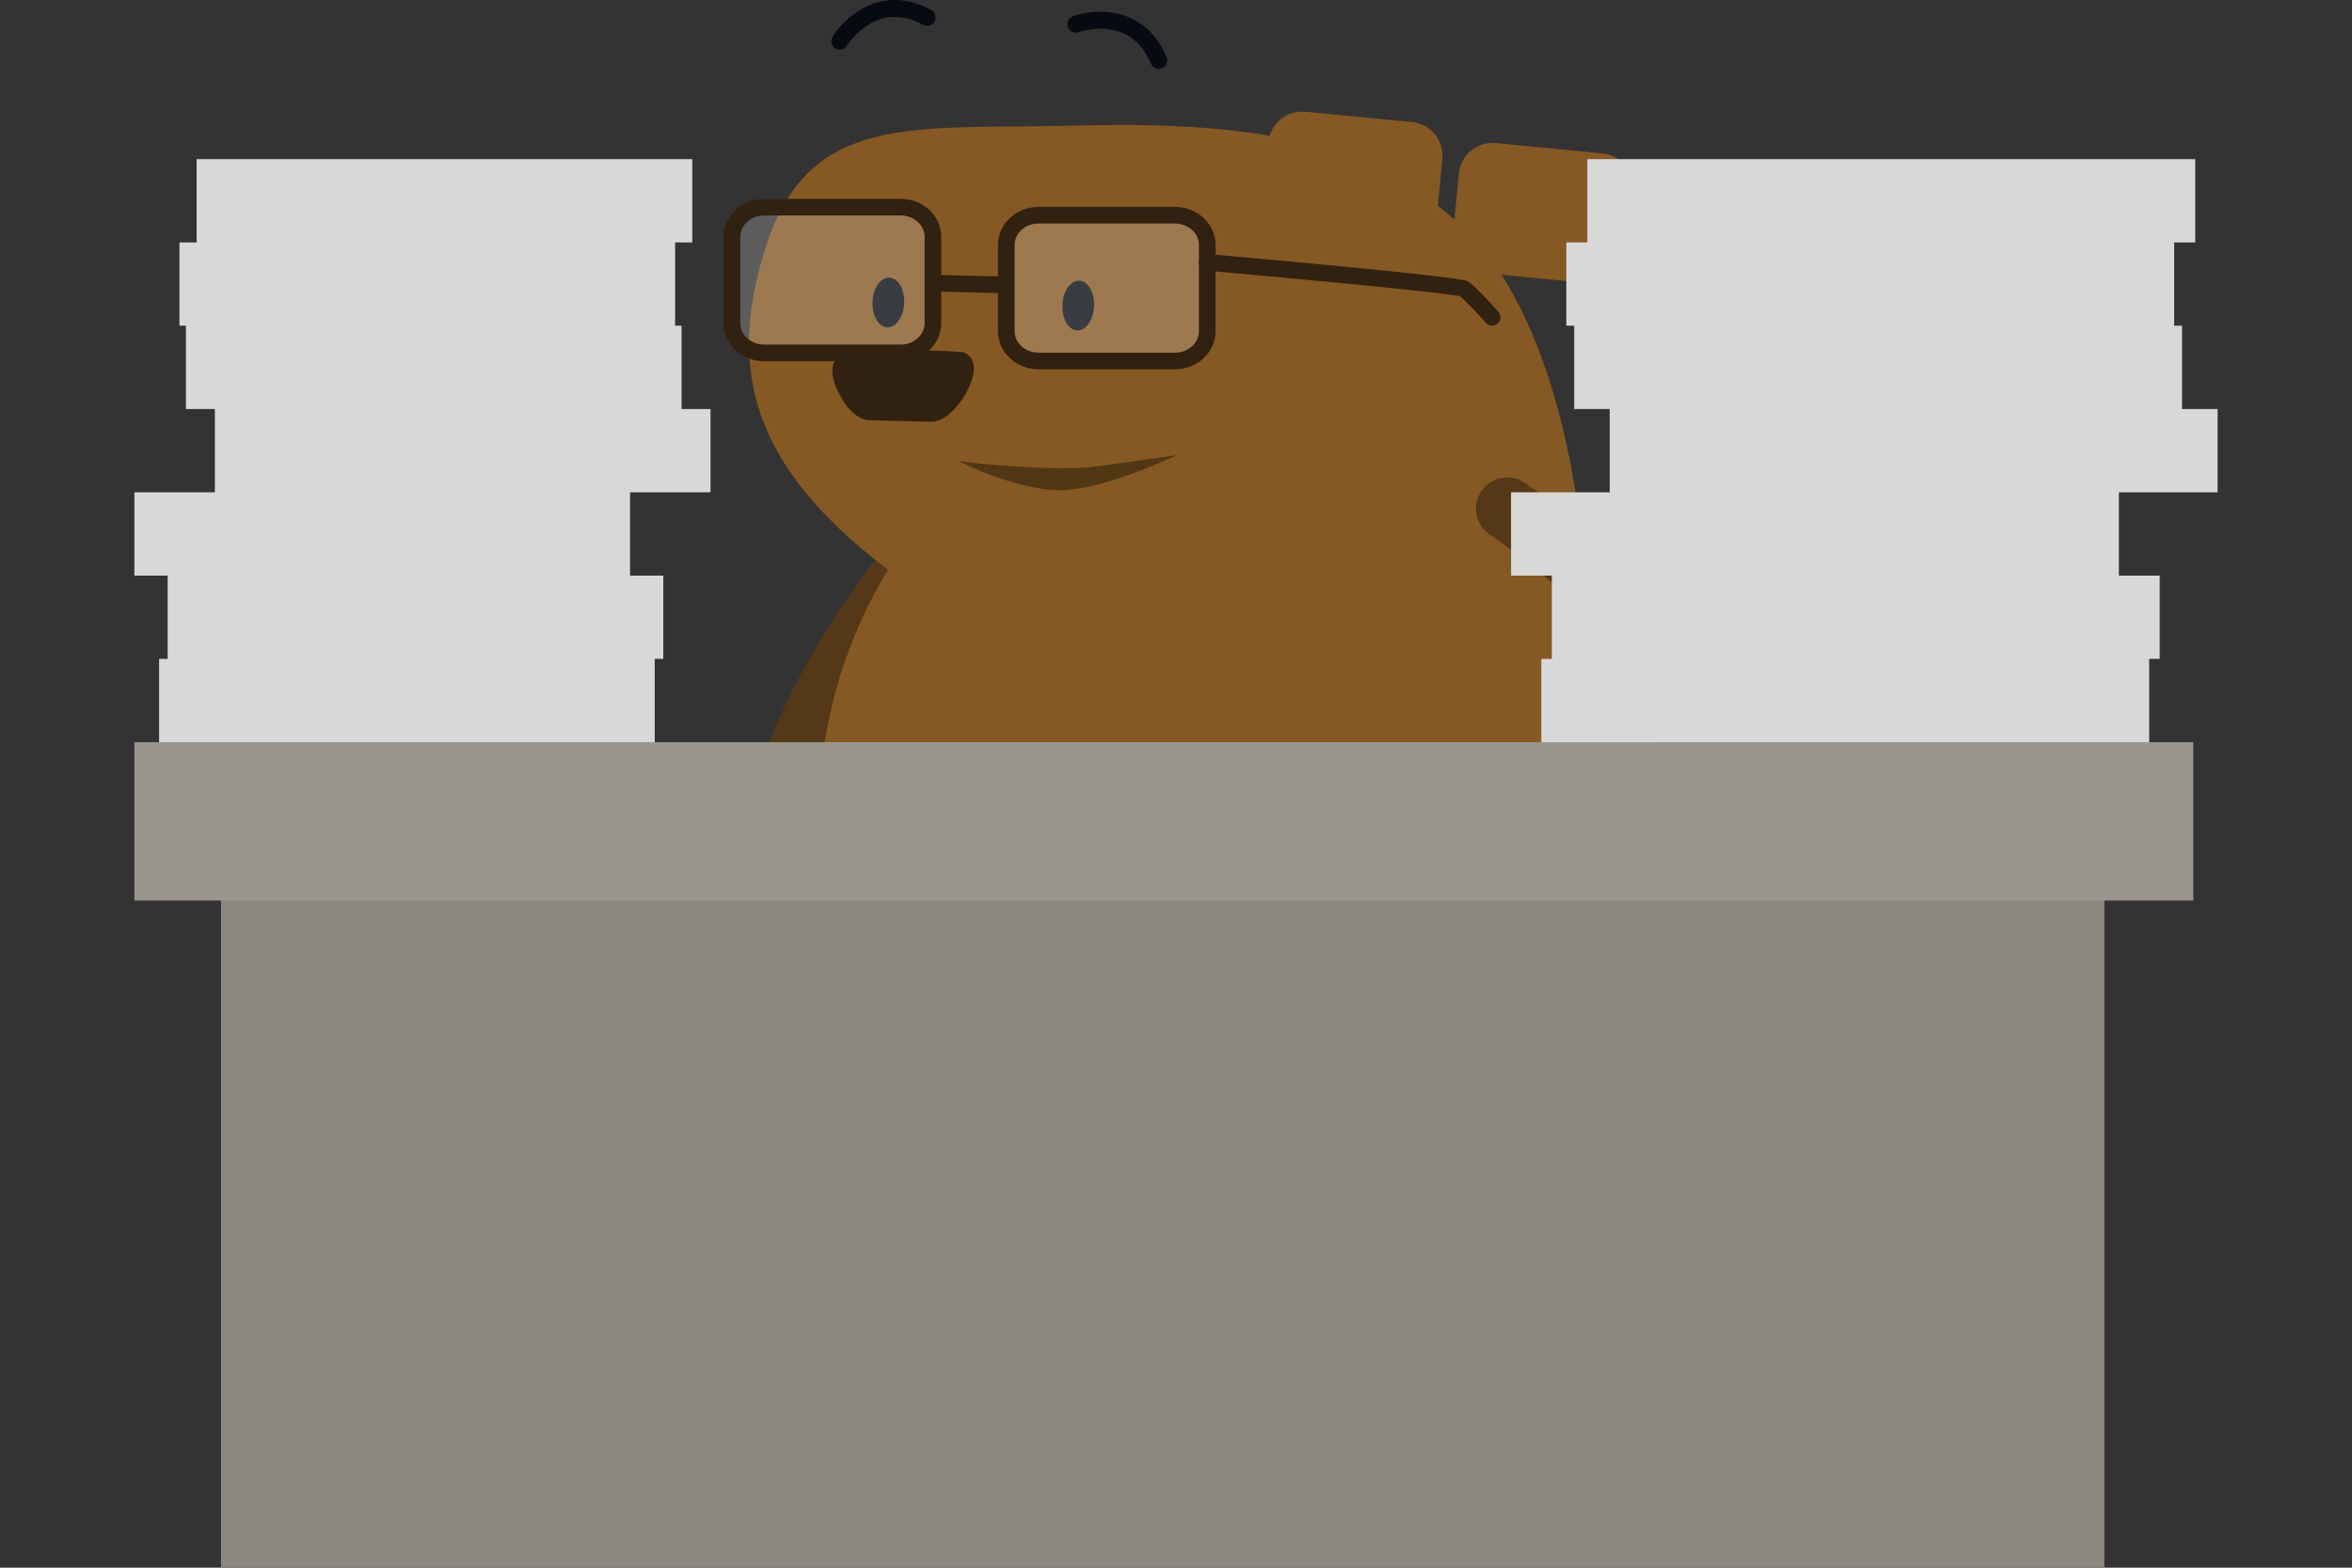 <svg viewBox="0 0 750 500" xmlns="http://www.w3.org/2000/svg" fill-rule="evenodd" clip-rule="evenodd" stroke-linejoin="round" stroke-miterlimit="1.414"><rect x="0" y="0" width="750" height="500" fill="#333333" stroke="none"/><path fill="none" d="M0 0h750v500H0z"/><clipPath id="a"><path d="M0 0h750v500H0z"/></clipPath><g clip-path="url(#a)"><path d="M322.877 451.6a8.723 8.723 0 0 0 8.013-10.948c-13.295-50.173-.641-92.228-.51-92.648 1.417-4.6-1.151-9.487-5.748-10.915-4.598-1.426-9.481 1.13-10.914 5.724-.592 1.897-14.334 47.068.304 102.308a8.728 8.728 0 0 0 8.855 6.479M238.149 311.732a9.926 9.926 0 0 0 7.863 1.784c5.373-1.055 8.879-6.249 7.861-11.624-.144-.81-8.109-49.713 44.297-115.438 3.427-4.298 2.72-10.56-1.574-13.986a11.548 11.548 0 0 0-.266-.2c-4.284-3.194-10.362-2.432-13.721 1.779-58.803 73.748-48.734 129.295-48.275 131.625a9.873 9.873 0 0 0 3.815 6.06" fill="#543818" fill-rule="nonzero"/><path d="M463.267 75.312c-.57 5.928 3.773 11.197 9.702 11.77l33.982 3.273c5.929.568 11.195-3.77 11.768-9.701l1.925-19.985c.571-5.924-3.772-11.195-9.697-11.762l-33.988-3.279c-5.93-.567-11.197 3.771-11.768 9.702l-1.924 19.982zM402.548 65.326c-.573 5.928 3.767 11.197 9.697 11.764l33.986 3.277c5.924.57 11.194-3.771 11.767-9.698l1.927-19.981c.571-5.93-3.774-11.202-9.702-11.769l-33.986-3.279c-5.925-.567-11.192 3.772-11.767 9.701l-1.922 19.985zM264.767 227.342c-17.285 76.982 27.392 152.568 99.786 168.828 72.396 16.254 145.096-32.979 162.383-109.964 17.286-76.978-27.392-152.565-99.791-168.823-72.39-16.251-145.095 32.981-162.378 109.959" fill="#865823" fill-rule="nonzero"/><path d="M504.098 170.765s-4.929-65.914-36.561-97.206c-31.628-31.292-75.798-34.74-126.101-33.482-50.301 1.252-83.308-4.366-97.141 38.356-13.833 42.724-3.25 76.528 53.751 113.703 82.516 7.54 206.052-21.371 206.052-21.371" fill="#865823" fill-rule="nonzero"/><path d="M305.809 147.136s29.416 3.548 43.86 1.607a2468.51 2468.51 0 0 0 25.454-3.547s-22.541 10.887-36.596 11.142c-14.057.254-32.718-9.202-32.718-9.202" fill="#523714" fill-rule="nonzero"/><path d="M297.007 134.515l-20.211-.49s-3.816-.09-7.504-5.577c-3.684-5.477-8.588-16.604 5.803-16.934 14.385-.329 32.112.772 32.112.772s5.127 1.695 2.708 8.828c-2.42 7.138-8.19 13.512-12.908 13.401" fill="#312111" fill-rule="nonzero"/><path d="M267.962 15.828a2.665 2.665 0 0 1-1.561-.395 2.688 2.688 0 0 1-.884-3.697c4.083-6.668 15.909-17.031 31.412-8.534a2.687 2.687 0 0 1 1.073 3.657 2.694 2.694 0 0 1-3.659 1.072c-14.841-8.135-23.856 6.022-24.234 6.627a2.702 2.702 0 0 1-2.147 1.27M341.496 9.928a2.698 2.698 0 0 1 .664-4.729c7.364-2.632 23.07-3.293 29.829 13.052a2.694 2.694 0 0 1-1.459 3.518 2.7 2.7 0 0 1-3.527-1.456c-6.501-15.734-22.355-10.276-23.024-10.04a2.686 2.686 0 0 1-2.483-.345M348.872 97.672c-.19 4.378-2.603 7.832-5.39 7.713-2.783-.124-4.892-3.77-4.701-8.146.187-4.383 2.602-7.833 5.389-7.714 2.787.121 4.887 3.772 4.702 8.147M288.319 96.68c-.193 4.382-2.605 7.83-5.39 7.711-2.786-.125-4.889-3.766-4.707-8.147.192-4.381 2.608-7.829 5.389-7.707 2.784.115 4.896 3.765 4.708 8.143" fill="#070b11" fill-rule="nonzero"/><path d="M468.995 448.089a8.734 8.734 0 0 0 1.813-.282c4.658-1.231 7.433-6.013 6.197-10.667-13.293-50.172-.641-92.228-.51-92.65 1.422-4.597-1.149-9.486-5.746-10.912-4.597-1.426-9.478 1.13-10.912 5.724-.595 1.896-14.335 47.068.304 102.308 1.072 4.051 4.827 6.678 8.854 6.479M568.035 273.471a9.895 9.895 0 0 1-7.031 3.945c-5.453.517-10.288-3.468-10.835-8.911-.096-.819-6.345-49.972-75.257-98.11-4.506-3.149-5.608-9.349-2.46-13.855.063-.093.13-.184.197-.272 3.202-4.276 9.244-5.273 13.66-2.188 77.325 54.015 83.445 110.134 83.665 112.497a9.866 9.866 0 0 1-1.939 6.894" fill="#543818" fill-rule="nonzero"/><path fill="#8c8781" d="M70.486 268.312h600.545V500H70.486z"/><path fill="#9a968f" d="M42.859 236.716h656.539v50.5H42.859z"/><path fill="#d8d8d8" d="M491.484 210.148h193.84v26.566h-193.84zM494.843 183.582h193.838v26.566H494.843zM481.836 157.015h193.838v26.566H481.836zM513.303 130.451h193.838v26.563H513.303zM501.976 103.885h193.837v26.566H501.976zM499.459 77.317h193.838v26.566H499.459zM506.172 50.751H700.01v26.566H506.172zM50.726 210.148h158.052v26.566H50.726zM53.464 183.582h158.051v26.566H53.464zM42.859 157.015H200.91v26.566H42.859zM68.517 130.451h158.051v26.563H68.517zM59.28 103.885h158.051v26.566H59.28zM57.226 77.317h158.052v26.566H57.226zM62.7 50.751h158.052v26.566H62.7z"/><path d="M297.485 103.079c0 5.236-4.6 9.48-10.276 9.48h-43.53c-5.674 0-10.274-4.244-10.274-9.48V75.55c0-5.237 4.6-9.48 10.274-9.48h43.53c5.676 0 10.276 4.243 10.276 9.48v27.529z" fill="#fff" fill-rule="nonzero" opacity=".2"/><path d="M243.68 68.722c-4.204 0-7.621 3.063-7.621 6.827v27.53c0 3.763 3.417 6.825 7.621 6.825h43.529c4.202 0 7.621-3.062 7.621-6.825v-27.53c0-3.764-3.419-6.827-7.621-6.827H243.68zm43.529 46.493H243.68c-7.13 0-12.931-5.444-12.931-12.136v-27.53c0-6.691 5.801-12.134 12.931-12.134h43.529c7.131 0 12.93 5.443 12.93 12.134v27.53c0 6.692-5.799 12.136-12.93 12.136" fill="#312111" fill-rule="nonzero"/><path d="M384.964 105.651c0 5.237-4.6 9.478-10.274 9.478h-43.532c-5.674 0-10.274-4.241-10.274-9.478V78.122c0-5.239 4.6-9.48 10.274-9.48h43.532c5.674 0 10.274 4.241 10.274 9.48v27.529z" fill="#fff" fill-rule="nonzero" opacity=".2"/><path d="M331.158 71.295c-4.2 0-7.621 3.062-7.621 6.826v27.53c0 3.765 3.421 6.826 7.621 6.826h43.531c4.2 0 7.621-3.061 7.621-6.826v-27.53c0-3.764-3.421-6.826-7.621-6.826h-43.531zm43.531 46.491h-43.531c-7.129 0-12.928-5.443-12.928-12.135v-27.53c0-6.691 5.799-12.134 12.928-12.134h43.531c7.129 0 12.929 5.443 12.929 12.134v27.53c0 6.692-5.8 12.135-12.929 12.135" fill="#312111" fill-rule="nonzero"/><path d="M475.805 103.869a2.641 2.641 0 0 1-2.002-.912c-.047-.056-4.575-5.235-8.166-8.452-5.44-1.238-52.067-5.636-80.905-8.177a2.651 2.651 0 0 1-2.412-2.877 2.662 2.662 0 0 1 2.877-2.408c18.428 1.623 78.858 7.04 82.76 8.63.269.109.52.261.739.454 3.93 3.413 8.9 9.103 9.11 9.341a2.656 2.656 0 0 1-2.001 4.401" fill="#312111" fill-rule="nonzero"/><path d="M297.553 87.645l23.398.601-.136 5.306-23.398-.6.136-5.307z" fill="#312111"/></g></svg>